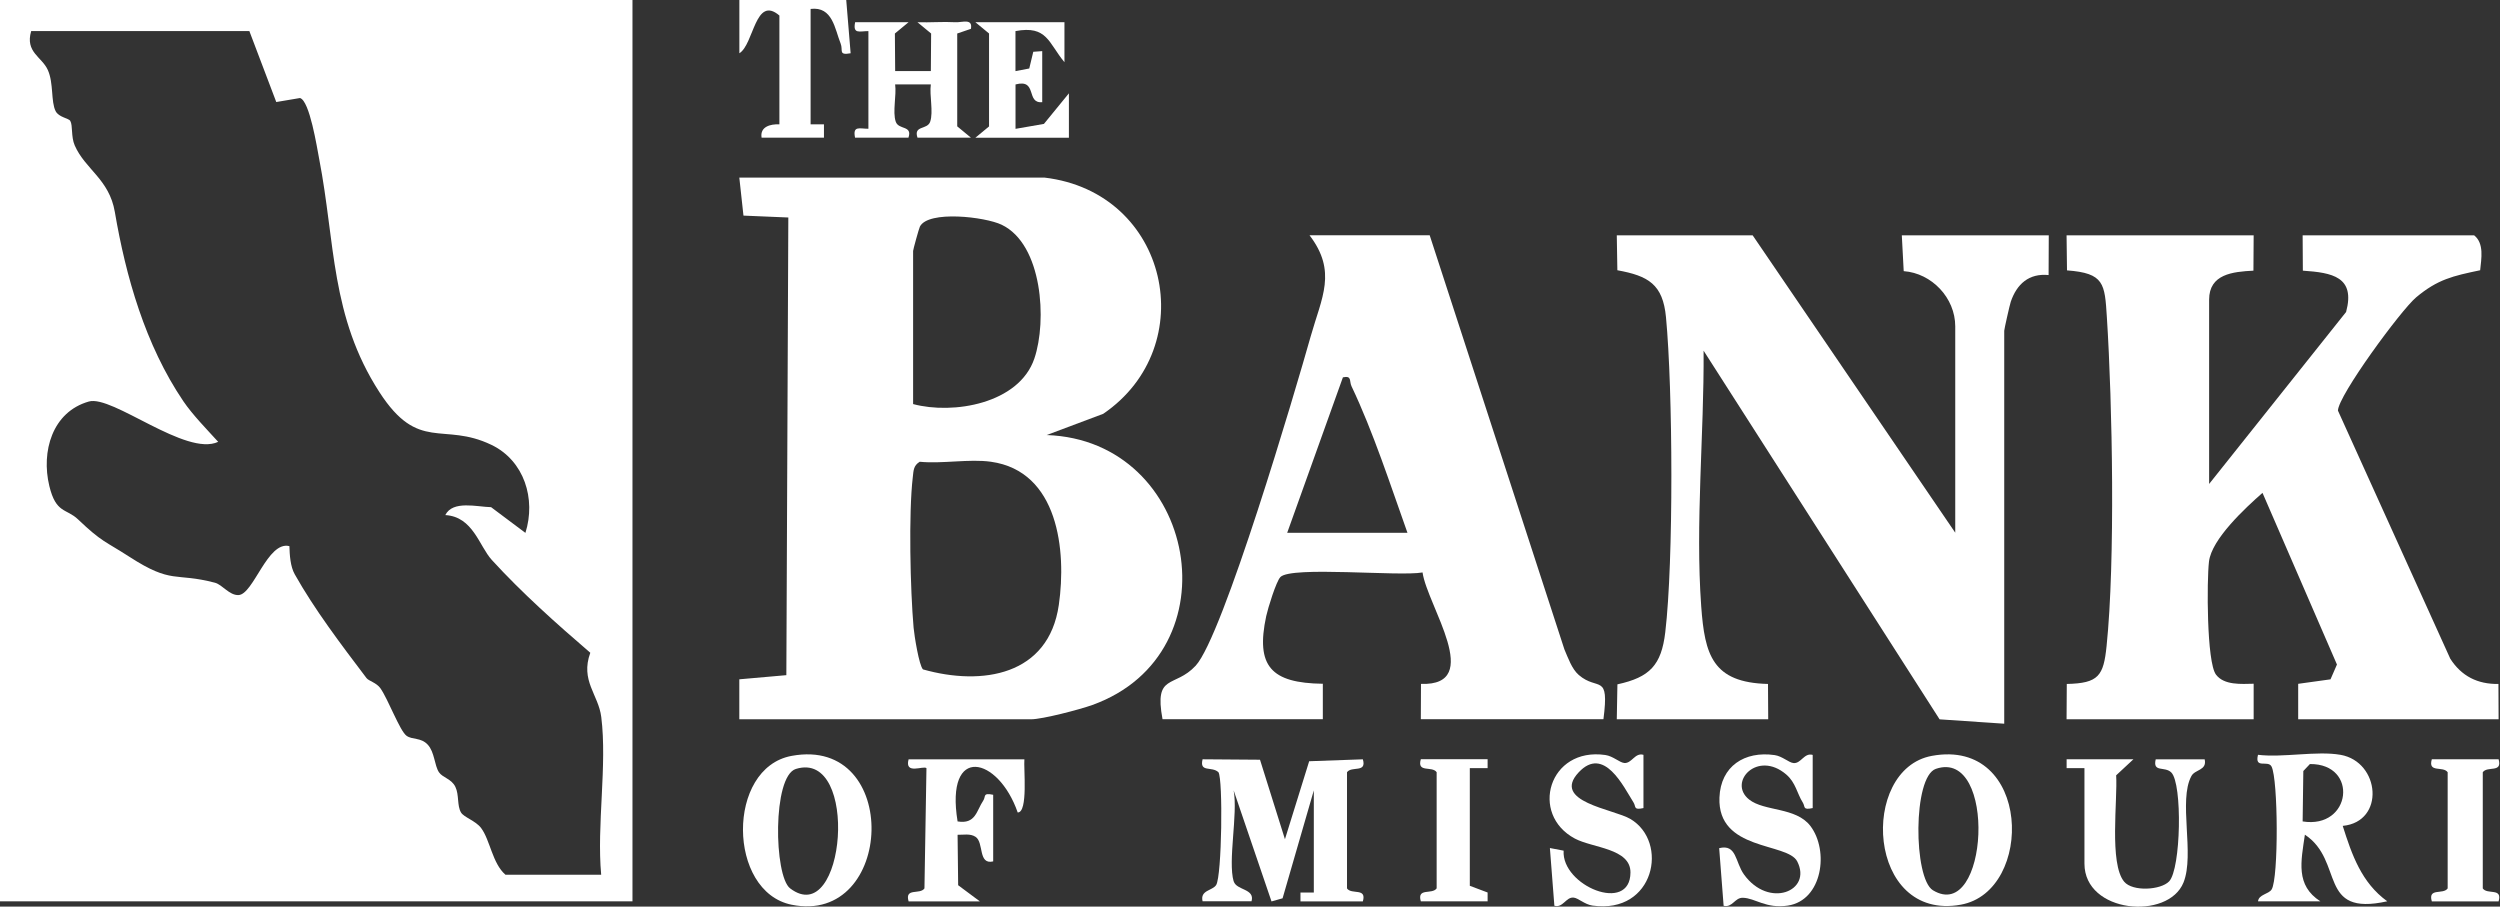 <svg width="91" height="33" viewBox="0 0 91 33" fill="none" xmlns="http://www.w3.org/2000/svg">
<rect x="0" y="0" width="91" height="33" fill="#333333" stroke="none"/>
<path d="M38.017 6.464C42.556 7 43.752 12.614 40.157 15.063L38.098 15.836C43.589 16.022 44.999 23.772 39.763 25.661C39.308 25.825 37.944 26.182 37.53 26.182H26.911V24.727L28.623 24.576L28.695 7.917L27.062 7.848L26.911 6.464H38.017ZM33.236 14.708C34.696 15.099 37.093 14.695 37.651 13.05C38.116 11.679 37.949 8.895 36.461 8.181C35.862 7.893 33.789 7.648 33.484 8.249C33.45 8.315 33.237 9.087 33.237 9.134V14.709L33.236 14.708ZM36.071 16.808C35.285 16.697 34.293 16.889 33.478 16.808C33.247 16.949 33.254 17.129 33.226 17.365C33.07 18.684 33.135 21.483 33.255 22.848C33.281 23.134 33.452 24.218 33.596 24.366C35.76 24.979 38.173 24.584 38.541 22.018C38.826 20.038 38.522 17.152 36.071 16.808Z" fill="white"/>
<path d="M82.033 8.565L82.025 9.852C81.268 9.891 80.412 9.977 80.412 10.909V17.616L85.398 11.356C85.744 10.071 84.888 9.925 83.824 9.852L83.816 8.565H90.058C90.431 8.861 90.319 9.416 90.278 9.837C89.286 10.045 88.734 10.165 87.946 10.825C87.396 11.286 85.107 14.402 85.101 14.947L89.19 23.977C89.596 24.611 90.186 24.909 90.943 24.896L90.949 26.182H83.654V24.891L84.83 24.728L85.065 24.189L82.355 17.94C81.724 18.494 80.503 19.625 80.407 20.441C80.326 21.133 80.32 24.1 80.662 24.556C80.958 24.949 81.582 24.897 82.033 24.888V26.182H75.223L75.231 24.896C76.391 24.871 76.57 24.6 76.68 23.512C76.998 20.423 76.893 14.717 76.69 11.547C76.612 10.323 76.599 9.943 75.239 9.842L75.223 8.565H82.033Z" fill="white"/>
<path d="M71.171 19.393V11.879C71.171 10.842 70.314 9.944 69.295 9.87L69.226 8.565H74.575L74.569 10.012C73.854 9.941 73.411 10.339 73.192 10.984C73.153 11.097 72.954 11.986 72.954 12.039V26.343L70.601 26.184L62.011 12.765C62.032 15.797 61.706 19.049 61.924 22.067C62.052 23.838 62.334 24.847 64.355 24.896L64.363 26.182H58.851L58.874 24.91C60.053 24.654 60.475 24.21 60.616 23.012C60.923 20.423 60.892 14.18 60.642 11.547C60.529 10.347 59.999 10.042 58.872 9.837L58.851 8.565H63.796L71.173 19.393H71.171Z" fill="white"/>
<path d="M52.041 8.565L56.944 23.637C57.076 23.942 57.214 24.35 57.467 24.569C58.169 25.173 58.586 24.47 58.365 26.18H51.718L51.724 24.894C54.045 24.973 51.948 22.037 51.781 20.837C50.938 20.991 47.006 20.598 46.607 21.004C46.453 21.162 46.15 22.146 46.09 22.427C45.7 24.251 46.266 24.864 48.151 24.889V26.18H42.316C42.001 24.489 42.754 25.061 43.523 24.231C44.517 23.156 47.148 14.235 47.709 12.244C48.109 10.828 48.679 9.887 47.666 8.563H52.043L52.041 8.565ZM46.854 19.393H51.231C50.613 17.66 49.983 15.713 49.196 14.061C49.105 13.871 49.22 13.665 48.882 13.735L46.854 19.393Z" fill="white"/>
<path d="M44.908 32.081C45.004 32.413 45.687 32.34 45.556 32.807H43.774C43.675 32.395 44.141 32.424 44.27 32.211C44.476 31.87 44.521 28.357 44.351 28.109C44.109 27.88 43.652 28.133 43.774 27.638L45.864 27.654L46.772 30.548L47.654 27.709L49.608 27.639C49.759 28.149 49.195 27.872 49.031 28.11V32.338C49.195 32.578 49.756 32.299 49.608 32.81H47.337V32.487H47.823V28.77L46.686 32.698L46.283 32.812L44.905 28.77C45.064 29.64 44.689 31.332 44.905 32.083L44.908 32.081Z" fill="white"/>
<path d="M85.194 27.475C86.641 27.73 86.828 29.913 85.275 30.062C85.609 31.116 85.959 32.13 86.896 32.807C84.344 33.375 85.345 31.34 83.898 30.382C83.756 31.36 83.552 32.226 84.463 32.809H82.192C82.217 32.554 82.581 32.55 82.688 32.375C82.943 31.961 82.926 28.368 82.684 27.902C82.555 27.651 82.058 28.009 82.191 27.475C83.1 27.585 84.33 27.324 85.19 27.475H85.194ZM83.816 29.9C85.59 30.187 85.869 27.797 84.081 27.811L83.841 28.065L83.816 29.9Z" fill="white"/>
<path d="M70.317 27.514C73.947 26.843 74.062 32.443 71.376 32.93C67.947 33.554 67.668 28.003 70.317 27.514ZM70.468 27.985C69.622 28.27 69.649 31.975 70.359 32.406C72.386 33.633 72.704 27.228 70.468 27.985Z" fill="white"/>
<path d="M28.815 27.514C32.82 26.773 32.565 33.692 28.815 32.932C26.476 32.459 26.432 27.954 28.815 27.514ZM28.971 27.989C28.111 28.254 28.172 31.889 28.761 32.337C30.775 33.867 31.303 27.272 28.971 27.989Z" fill="white"/>
<path d="M59.822 27.477V29.414C59.445 29.494 59.562 29.369 59.458 29.206C59.102 28.646 58.388 27.126 57.464 28.113C56.459 29.187 58.734 29.448 59.344 29.809C60.759 30.642 60.23 33.285 57.966 32.963C57.685 32.924 57.451 32.69 57.279 32.672C57.001 32.645 56.892 33.059 56.579 32.969L56.416 30.868L56.916 30.964C56.834 32.242 59.346 33.276 59.349 31.756C59.351 30.879 57.975 30.869 57.327 30.525C55.666 29.64 56.377 27.186 58.433 27.482C58.714 27.522 58.948 27.754 59.12 27.772C59.398 27.8 59.507 27.386 59.82 27.475L59.822 27.477Z" fill="white"/>
<path d="M65.982 27.477V29.414C65.605 29.494 65.722 29.369 65.618 29.206C65.414 28.885 65.365 28.488 65.021 28.193C63.972 27.29 62.88 28.474 63.666 29.101C64.22 29.543 65.368 29.372 65.898 30.065C66.585 30.967 66.336 32.77 65.081 32.963C64.283 33.086 63.886 32.688 63.439 32.679C63.143 32.672 63.064 33.046 62.74 32.971L62.578 30.873C63.22 30.713 63.158 31.383 63.481 31.831C64.384 33.083 65.974 32.438 65.419 31.355C65.061 30.658 62.51 30.986 62.588 29.028C62.633 27.886 63.505 27.329 64.595 27.485C64.876 27.525 65.11 27.758 65.282 27.775C65.56 27.803 65.669 27.389 65.982 27.478V27.477Z" fill="white"/>
<path d="M37.288 27.638C37.255 27.946 37.429 29.583 37.044 29.574C36.341 27.539 34.395 27.073 34.856 29.9C35.516 30.009 35.542 29.51 35.79 29.142C35.891 28.994 35.763 28.848 36.152 28.93V31.355C35.592 31.488 35.823 30.665 35.509 30.46C35.313 30.332 35.069 30.392 34.856 30.386L34.877 32.222L35.667 32.81H33.073C32.925 32.299 33.486 32.578 33.65 32.338L33.723 27.961C33.617 27.857 32.917 28.216 33.073 27.639H37.288V27.638Z" fill="white"/>
<path d="M77.656 27.638L77.028 28.222C77.086 29.112 76.768 31.432 77.32 32.094C77.629 32.463 78.65 32.4 78.955 32.083C79.387 31.635 79.446 28.526 79.035 28.118C78.795 27.88 78.351 28.133 78.468 27.639H80.25C80.341 28.05 79.902 27.998 79.767 28.248C79.285 29.138 79.892 31.095 79.48 32.122C78.923 33.506 75.874 33.246 75.874 31.436V27.961H75.225V27.638H77.656Z" fill="white"/>
<path d="M30.803 0L30.963 1.939C30.504 2.022 30.697 1.829 30.599 1.585C30.387 1.059 30.31 0.226 29.506 0.325V4.526H29.992V5.012H27.722C27.655 4.616 28.037 4.51 28.37 4.526V0.565C27.486 -0.19 27.444 1.614 26.913 1.939V0H30.803Z" fill="white"/>
<path d="M31.613 1.132C31.291 1.132 31.035 1.257 31.127 0.809H33.071L32.574 1.22L32.584 2.587H33.883L33.893 1.22L33.396 0.809C33.853 0.825 34.319 0.783 34.775 0.809C35.028 0.823 35.412 0.655 35.342 1.049L34.843 1.22V4.599L35.34 5.01H33.396C33.245 4.554 33.757 4.734 33.859 4.429C33.981 4.065 33.827 3.476 33.882 3.071H32.583C32.638 3.476 32.483 4.065 32.605 4.429C32.708 4.736 33.221 4.554 33.068 5.01H31.124C31.032 4.564 31.288 4.687 31.61 4.687V1.132H31.613Z" fill="white"/>
<path d="M38.746 0.809V2.264C38.163 1.565 38.119 0.914 36.963 1.132V2.589L37.465 2.493L37.611 1.885L37.937 1.861V3.719C37.331 3.776 37.778 2.858 36.965 3.074V4.69L37.999 4.51L38.908 3.397V5.013H35.504L36.001 4.602V1.219L35.504 0.809H38.746Z" fill="white"/>
<path d="M90.949 27.638C91.097 28.149 90.537 27.87 90.373 28.11V32.338C90.537 32.578 91.099 32.299 90.949 32.81H88.518C88.37 32.299 88.931 32.578 89.095 32.338V28.11C88.931 27.87 88.369 28.149 88.518 27.638H90.949Z" fill="white"/>
<path d="M54.149 27.637V27.961H53.501V32.243L54.149 32.487V32.809H51.718C51.57 32.297 52.13 32.576 52.294 32.336V28.108C52.13 27.868 51.568 28.147 51.718 27.636H54.149V27.637Z" fill="white"/>
<path d="M23.022 0V32.808H0V0H23.022ZM9.079 1.132H1.135C0.908 1.902 1.525 2.066 1.741 2.548C1.957 3.031 1.848 3.696 2.025 4.046C2.141 4.273 2.498 4.299 2.558 4.401C2.655 4.565 2.581 4.975 2.719 5.291C3.1 6.167 3.976 6.519 4.18 7.716C4.58 10.06 5.285 12.553 6.672 14.602C7.008 15.098 7.533 15.633 7.942 16.083C6.771 16.634 4.094 14.372 3.235 14.615C1.899 14.994 1.494 16.439 1.795 17.688C2.038 18.701 2.415 18.5 2.841 18.906C3.716 19.741 3.82 19.692 4.71 20.267C6.276 21.28 6.353 20.826 7.823 21.211C8.094 21.282 8.343 21.67 8.678 21.661C9.226 21.646 9.738 19.677 10.534 19.879C10.544 20.204 10.568 20.621 10.729 20.905C11.447 22.183 12.402 23.442 13.34 24.681C13.425 24.792 13.701 24.845 13.849 25.056C14.133 25.463 14.553 26.603 14.797 26.781C15.008 26.936 15.319 26.835 15.57 27.106C15.822 27.377 15.812 27.861 15.978 28.11C16.111 28.308 16.438 28.35 16.577 28.644C16.717 28.938 16.632 29.321 16.78 29.573C16.884 29.75 17.311 29.874 17.511 30.138C17.844 30.583 17.919 31.423 18.398 31.84H21.883C21.717 30.034 22.106 27.857 21.886 26.099C21.784 25.281 21.116 24.779 21.487 23.761C20.256 22.703 18.991 21.575 17.901 20.381C17.441 19.877 17.22 18.807 16.209 18.749C16.48 18.203 17.365 18.451 17.876 18.461L19.125 19.397C19.515 18.166 19.086 16.767 17.884 16.191C16.122 15.346 15.239 16.483 13.81 14.273C12.03 11.52 12.208 8.833 11.619 5.79C11.538 5.371 11.274 3.669 10.92 3.568L10.056 3.714L9.077 1.132H9.079Z" fill="white"/>
</svg>

